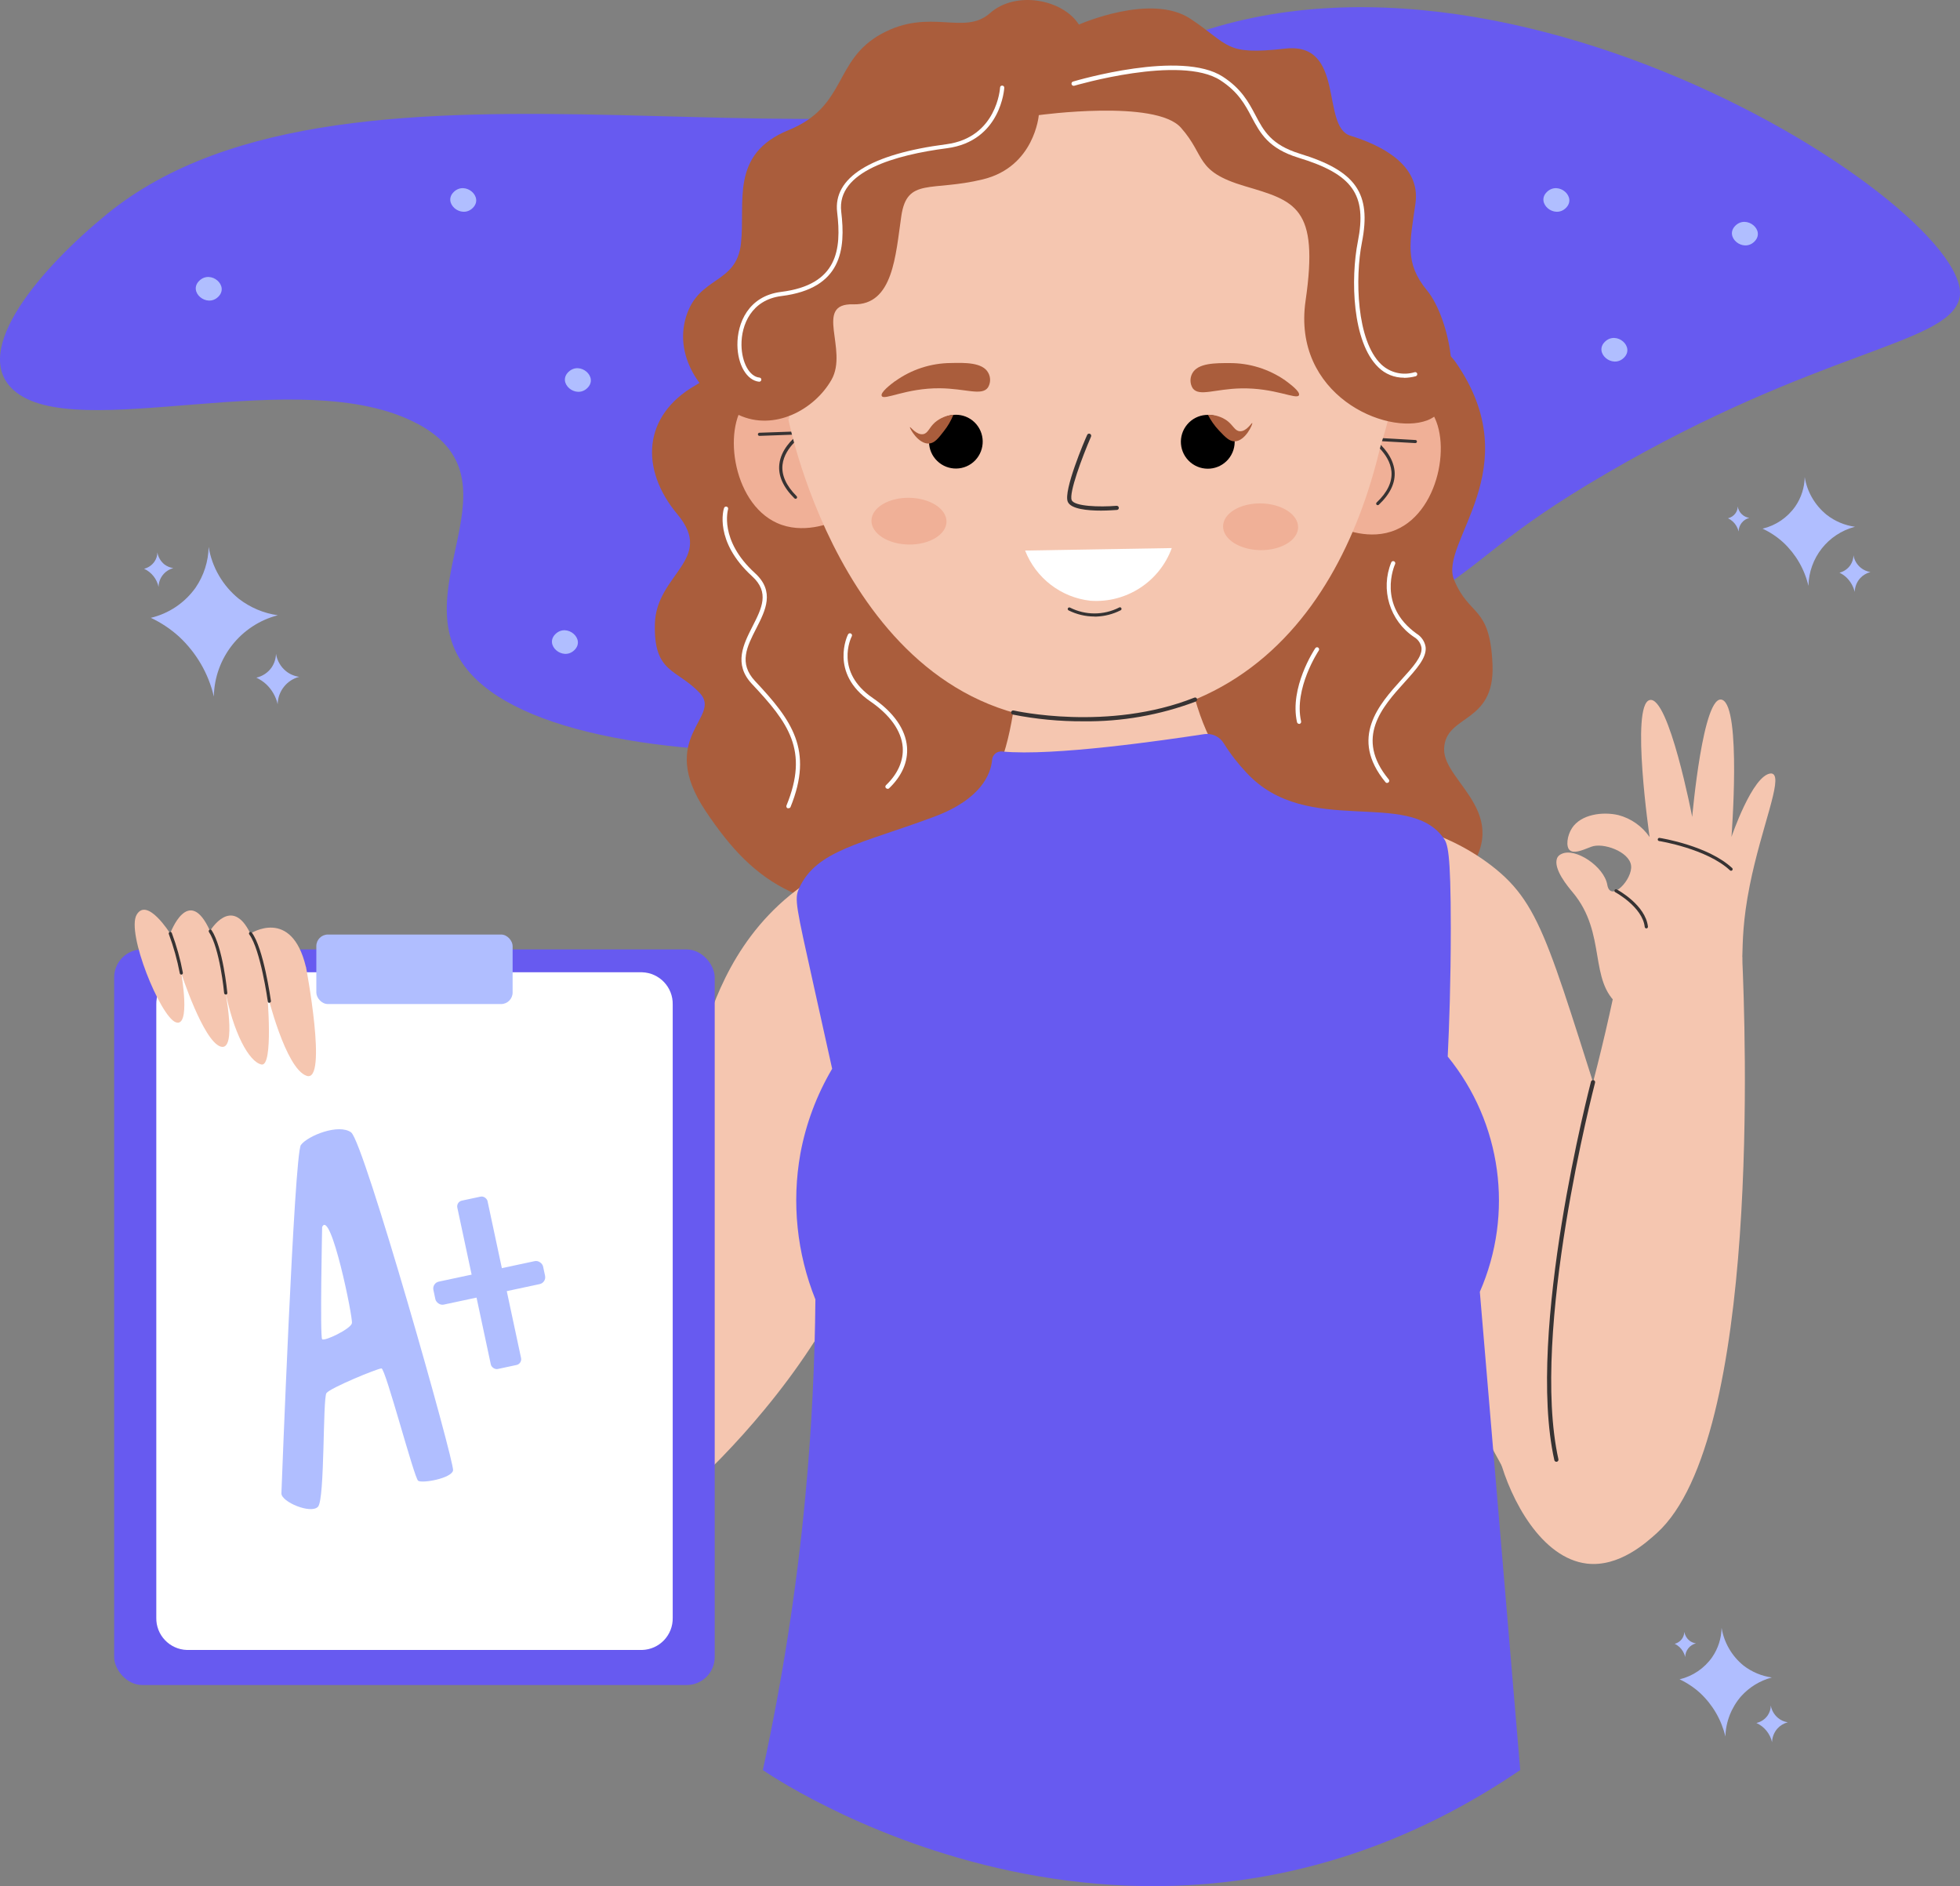 <?xml version="1.0" encoding="UTF-8"?>
<svg id="Calque_2" data-name="Calque 2" xmlns="http://www.w3.org/2000/svg" viewBox="0 0 293.57 282.44">
  <rect x="0" y="0" width="293.57" height="282.44" fill="#808080" stroke="none"/>
  <defs>
    <style>
      .cls-1 {
        fill: #675af0;
      }

      .cls-2 {
        fill: #fff;
      }

      .cls-3 {
        fill: #f5c6b0;
      }

      .cls-4 {
        fill: #f0b097;
      }

      .cls-5 {
        fill: #b0beff;
      }

      .cls-6, .cls-7 {
        fill: #aa5d3c;
      }

      .cls-8 {
        fill: #373333;
      }

      .cls-7, .cls-9 {
        fill-rule: evenodd;
      }
    </style>
  </defs>
  <g id="Calque_1-2" data-name="Calque 1">
    <g>
      <path class="cls-1" d="M62.5,63.43c17.13,9.14-4.98,26.97,9.88,39.24,21.12,17.46,101.94,11.11,141.02-12.94,9.6-5.91,11.24-9.54,27.3-18.89,31.66-18.45,50.77-19.19,52.74-26,3.73-12.99-73.93-63.64-124.56-35.26C132.51,29.95,52.78,2.14,16.06,32.02,6.12,40.13-4.56,52.53,2.04,58.42c9.24,8.27,43.05-4.25,60.45,5.02h0Z"/>
      <path class="cls-5" d="M22.58,92.51c1.56,.73,3,1.69,4.27,2.85,2.57,2.4,4.38,5.51,5.18,8.94,.1-5.75,4.02-10.73,9.58-12.17-2.12-.3-4.13-1.15-5.83-2.46-2.41-1.95-4.02-4.71-4.53-7.77-.04,2.17-.72,4.29-1.95,6.09-1.62,2.28-4.01,3.89-6.73,4.53Z"/>
      <path class="cls-5" d="M38.41,101.48c.52,.25,1.01,.57,1.44,.96,.87,.81,1.47,1.86,1.74,3.01,.04-1.94,1.36-3.62,3.23-4.1-.72-.1-1.39-.38-1.96-.83-.81-.65-1.36-1.59-1.52-2.62-.02,.73-.25,1.45-.66,2.05-.54,.77-1.35,1.31-2.27,1.52h0Z"/>
      <path class="cls-5" d="M21.57,85.16c1.11,.51,1.92,1.52,2.18,2.72,.02-1.33,.93-2.47,2.21-2.81-.49-.07-.95-.26-1.34-.56-.55-.45-.93-1.09-1.05-1.79,0,.5-.16,.99-.45,1.4-.37,.52-.92,.9-1.54,1.05Z"/>
      <path class="cls-5" d="M263.99,79.16c1.14,.53,2.18,1.22,3.11,2.07,1.87,1.74,3.18,4,3.77,6.5,.08-4.18,2.92-7.79,6.97-8.85-1.54-.21-3.01-.83-4.24-1.79-1.75-1.42-2.93-3.43-3.29-5.65-.03,1.57-.52,3.1-1.41,4.39-1.17,1.67-2.91,2.86-4.89,3.33h0Z"/>
      <path class="cls-5" d="M275.5,85.75c.38,.18,.73,.41,1.04,.7,.62,.59,1.06,1.35,1.26,2.19,.02-.75,.3-1.47,.79-2.03,.41-.46,.96-.79,1.56-.95-.52-.08-1.02-.3-1.43-.63-.58-.47-.98-1.14-1.11-1.88,0,.53-.17,1.05-.47,1.49-.39,.56-.97,.95-1.63,1.12h0Z"/>
      <path class="cls-5" d="M258.82,77.61c.26,.12,.5,.28,.72,.48,.43,.4,.74,.93,.87,1.5,.01-.96,.67-1.8,1.6-2.04-.89-.13-1.6-.83-1.73-1.72,0,.37-.12,.72-.33,1.02-.27,.38-.67,.65-1.13,.76h0Z"/>
      <path class="cls-5" d="M251.56,251.46c1.13,.53,2.18,1.23,3.1,2.07,1.87,1.75,3.18,4.01,3.77,6.5,.06-2.22,.9-4.35,2.35-6.02,1.23-1.37,2.83-2.35,4.61-2.82-1.54-.21-3-.83-4.24-1.78-1.75-1.42-2.92-3.43-3.29-5.65-.03,1.57-.52,3.1-1.41,4.39-1.17,1.67-2.91,2.85-4.89,3.32Z"/>
      <path class="cls-5" d="M263.07,258c1.19,.54,2.06,1.61,2.35,2.88,.02-.75,.3-1.46,.79-2.03,.41-.46,.96-.79,1.56-.95-.52-.08-1.02-.29-1.43-.63-.58-.47-.98-1.14-1.11-1.88,0,.53-.17,1.05-.47,1.49-.4,.57-1,.97-1.68,1.12h0Z"/>
      <path class="cls-5" d="M250.82,246.14c.26,.12,.5,.29,.72,.48,.43,.4,.74,.93,.87,1.5,.02-.96,.67-1.8,1.61-2.04-.36-.05-.69-.19-.98-.41-.4-.33-.67-.79-.76-1.3-.03,.85-.62,1.58-1.46,1.78h0Z"/>
      <path class="cls-6" d="M109.5,47.88s2.55,5.29-5.35,9.83c-7.9,4.54-8.33,12.55-2.68,19.31,5.65,6.76-3.18,8.93-3.38,16.38-.21,7.45,3.27,6.71,6.72,10.37s-6.58,6.53,.9,17.71c7.47,11.18,14.79,15.88,34.77,15.16,19.97-.72,67.93,6.22,77.7-4.09,9.77-10.31-2.06-15.21-1.88-20.43,.18-5.22,7.62-3.63,7.25-12.59-.38-8.96-3.45-7.08-5.76-12.71-2.32-5.64,11.33-16.57,.26-32.55-11.07-15.98-108.54-6.37-108.54-6.37h0Z"/>
      <path class="cls-4" d="M123.66,61.01c-.5-.5-3.2-3.09-7.12-2.85-.58,0-2.86,.18-4.39,1.59-4.02,3.68-2.63,15.46,4.22,18.56,3.82,1.73,7.93,.11,9.31-.51-.68-5.6-1.35-11.19-2.02-16.79h0Z"/>
      <path class="cls-8" d="M119.14,74.68c-.06,0-.12-.03-.16-.07-1.69-1.67-2.45-3.39-2.25-5.11,.25-2.14,1.88-3.71,2.84-4.44l-5.85,.21c-.13-.02-.22-.14-.2-.27,.02-.1,.1-.18,.2-.2l6.64-.23c.13,0,.24,.1,.24,.24,0,.08-.04,.16-.11,.2-.03,0-2.96,1.83-3.28,4.56-.18,1.57,.53,3.14,2.11,4.73,.09,.09,.09,.24,0,.33-.05,.05-.12,.07-.19,.07h0Z"/>
      <path class="cls-4" d="M202.14,61.88c.51-.48,3.27-3.02,7.18-2.69,.57,.04,2.85,.24,4.39,1.69,3.94,3.77,2.28,15.51-4.63,18.46-3.86,1.65-7.93-.06-9.29-.72,.77-5.58,1.56-11.16,2.35-16.74h0Z"/>
      <path class="cls-8" d="M206.36,75.65c-.06,0-.12-.02-.17-.07-.09-.09-.09-.24,0-.33,0,0,0,0,0,0,1.62-1.53,2.37-3.1,2.22-4.68-.26-2.74-3.14-4.61-3.17-4.62-.09-.06-.13-.17-.1-.28,.03-.1,.13-.17,.24-.16l6.63,.38c.13,0,.23,.12,.22,.24,0,0,0,0,0,0,0,.13-.12,.22-.24,.22l-5.85-.33c.93,.75,2.51,2.36,2.74,4.5,.16,1.73-.63,3.43-2.36,5.06-.04,.04-.1,.06-.16,.06h0Z"/>
      <circle class="cls-3" cx="163.1" cy="52" r="46.1"/>
      <path class="cls-3" d="M152.96,87.13s.63,24.71-5.38,31.06c-6.01,6.34-23.89,8.43-29.49,20.71-5.6,12.28,12.84,57.34-1.4,125.12,9.63,5.75,20.1,9.95,31.04,12.44,36.64,8.3,67.25-5.55,78.3-11.26-4.18-16.17-6.53-32.77-6.99-49.47-1.26-46.22,12.33-72.07-1.79-86.5-10.18-10.41-26.71-5.1-34.14-15.48-7.44-10.38-6.46-30.75-6.46-30.75,0,0-10.75-6.94-23.68,4.13Z"/>
      <path class="cls-3" d="M118.09,62.81s9.03,46.31,44.94,45.23c35.91-1.08,45.18-37.11,46.11-58.52,0,0-58.5-42.8-91.05,13.29h0Z"/>
      <path class="cls-3" d="M129.71,127.84c-4.15,1.38-8.02,3.49-11.42,6.24-9.19,7.53-12.02,17.76-13.52,22.73-3.38,11.13-9.49,26.66-21.59,48.49l17.85,19.65c4.84-4.24,9.32-8.85,13.42-13.81,10.35-12.5,15.06-23.35,21.96-39.57,11.3-26.53,9.21-32,7.76-34.55-3.21-5.64-9.62-8.06-14.47-9.19h0Z"/>
      <path class="cls-3" d="M200.95,122.25c5.69,.21,14.69,1.41,22.45,7.38,7.96,6.13,8.72,12.76,19.86,46.91,5.55,17.01,12.36,36.82,12.36,36.82l-28.24,10.45c-2.92-5.07-6.81-12.16-10.91-20.87-3.61-7.67-9.11-19.31-12.48-31.31-2.84-10.1-6.01-26.92-3.04-49.38h0Z"/>
      <path class="cls-3" d="M241.61,149.41c-2.9,13.53-6.75,26.84-11.51,39.83-4.39,11.92-8.08,19.42-5.52,29.04,1.68,6.34,6.33,15.06,13.12,15.86,4.82,.55,8.87-3.14,10.48-4.59,15.63-14.19,13.22-76.03,12.77-86.23l-19.34,6.09Z"/>
      <path class="cls-6" d="M134.08,57.08c2.43-1.75,5.35-2.7,8.34-2.72,2.02-.05,4.76-.12,5.6,1.46,.39,.7,.37,1.55-.06,2.23-.95,1.26-3.33,.13-7.19,.09-5.07-.04-8.37,1.88-8.7,1.15-.27-.5,1.36-1.75,2-2.22h0Z"/>
      <path class="cls-6" d="M192.5,56.96c-2.45-1.7-5.37-2.61-8.35-2.59-2.02,0-4.76-.04-5.58,1.56-.37,.7-.34,1.56,.09,2.23,.97,1.26,3.33,.08,7.18,0,5.07-.12,8.4,1.75,8.72,1.02,.23-.55-1.42-1.74-2.06-2.22h0Z"/>
      <path class="cls-8" d="M164.89,76.46c-2,0-4.51-.23-4.96-1.33-.68-1.64,2.51-9.16,2.91-10.01,.07-.16,.25-.23,.41-.16,.16,.07,.23,.25,.17,.41-1.36,3.14-3.34,8.47-2.9,9.52,.39,.94,4.16,1.06,6.72,.85,.17-.01,.32,.11,.34,.29,0,0,0,0,0,0,.01,.17-.11,.32-.28,.33,0,0,0,0,0,0-.4,.02-1.32,.1-2.39,.1h0Z"/>
      <ellipse class="cls-4" cx="136.14" cy="78.03" rx="3.5" ry="5.62" transform="translate(55.94 212.91) rotate(-89.08)"/>
      <ellipse class="cls-4" cx="188.79" cy="78.87" rx="3.5" ry="5.62" transform="translate(106.92 266.38) rotate(-89.08)"/>
      <path class="cls-8" d="M163.93,92.32c-1.35,0-2.68-.32-3.88-.92-.11-.06-.16-.2-.1-.31,.06-.12,.19-.16,.31-.11,0,0,0,0,0,0,2.31,1.17,5.04,1.17,7.35,0,.11-.08,.26-.05,.33,.06,.08,.11,.05,.26-.06,.33-.02,.01-.04,.02-.06,.03-1.12,.57-2.36,.88-3.61,.93h-.28Z"/>
      <path class="cls-2" d="M153.55,82.44l21.96-.37c-1.84,5.04-6.8,8.26-12.16,7.89-4.41-.48-8.19-3.38-9.81-7.52h0Z"/>
      <path class="cls-8" d="M162.27,108.01c-3.55,.02-7.1-.32-10.58-1.01-.17-.04-.27-.21-.24-.38,.04-.17,.21-.27,.38-.23,.14,.03,14.13,3.2,27.05-1.92,.16-.07,.34,0,.4,.16,0,0,0,0,0,.01,.06,.16-.01,.34-.18,.41,0,0,0,0,0,0-5.38,2.03-11.09,3.03-16.84,2.96h0Z"/>
      <path class="cls-9" d="M146.07,68.93c-1.54,1.6-4.09,1.65-5.69,.1-1.6-1.54-1.65-4.09-.1-5.69,1.54-1.6,4.09-1.65,5.69-.1,0,0,0,0,0,0,1.59,1.55,1.63,4.08,.1,5.69Z"/>
      <path class="cls-7" d="M136.3,63.97c.08-.08,.98,1.22,1.98,1.04,.73-.13,.87-.97,1.76-1.76,.78-.66,1.74-1.06,2.76-1.14-.36,.89-.84,1.72-1.44,2.47-.83,1.07-1.37,1.76-2.18,1.83-1.63,.15-2.99-2.35-2.89-2.45Z"/>
      <path class="cls-9" d="M183.98,68.76c-1.44,1.7-3.98,1.91-5.68,.47-1.7-1.44-1.91-3.98-.47-5.68s3.98-1.91,5.68-.47c.01,.01,.02,.02,.04,.03,1.66,1.45,1.85,3.96,.43,5.65Z"/>
      <path class="cls-7" d="M187.56,63.35c-.09-.08-.86,1.31-1.88,1.22-.75-.06-.95-.88-1.91-1.59-.83-.59-1.83-.89-2.85-.87,.44,.86,1,1.65,1.66,2.35,.94,.99,1.54,1.63,2.34,1.63,1.63-.03,2.76-2.64,2.64-2.73Z"/>
      <path class="cls-1" d="M150.1,112.53c-.75-.08-1.42,.46-1.5,1.21,0,.01,0,.03,0,.04-.19,2.05-1.56,5.85-8.63,8.5-10.92,4.09-17.69,4.98-20.29,10.75-.72,1.58-.46,2.6,2.22,14.66,1.36,6.12,2.39,10.76,2.74,12.35-2.32,3.93-3.93,8.23-4.76,12.71-1.31,7.34-.53,14.91,2.25,21.83-.08,9.25-.53,19.2-1.53,29.75-1.3,13.69-3.42,27.28-6.34,40.72,0,0,55.89,39.12,113.44,0-2.02-23.87-4.04-47.74-6.05-71.61,5.13-11.72,3.27-25.32-4.81-35.23,.22-4.56,.46-11.18,.46-19.22,0-11.63-.48-12.67-1.1-13.52-5.37-7.45-20.38,0-29.44-9.7-1.3-1.37-2.46-2.86-3.46-4.46-.62-1.03-1.81-1.57-2.99-1.37-5.88,.89-22.52,3.33-30.2,2.59h0Z"/>
      <rect class="cls-1" x="17.1" y="142.17" width="89.95" height="110.15" rx="4.19" ry="4.19"/>
      <path class="cls-2" d="M28,247.07c-2.6-.08-4.65-2.24-4.59-4.84v-91.8c-.06-2.6,1.99-4.76,4.59-4.84H96.17c2.6,.08,4.65,2.24,4.59,4.84v91.81c.06,2.6-1.99,4.76-4.59,4.83H28Z"/>
      <rect class="cls-5" x="47.38" y="139.94" width="29.4" height="10.41" rx="1.73" ry="1.73"/>
      <path class="cls-5" d="M52.6,169.57c-1.88-1.37-6.52,.51-7.53,1.88s-2.92,52.16-2.92,52.16c-.04,1.29,4.46,3.17,5.49,2s.69-16.24,1.26-17.01,7.64-3.69,8.24-3.69,4.89,16.39,5.49,16.82,4.98-.35,5.23-1.54-13.37-49.24-15.26-50.61h0Zm.11,28.57c-.17,.86-4.12,2.75-4.46,2.4s0-16.81,0-16.81c1.29-2.75,4.63,13.55,4.46,14.4h0Z"/>
      <rect class="cls-5" x="70.96" y="179.19" width="4.63" height="25.78" rx=".88" ry=".88" transform="translate(-38.52 19.56) rotate(-12.06)"/>
      <rect class="cls-5" x="64.88" y="190.33" width="16.8" height="3.52" rx="1.05" ry="1.05" transform="translate(-38.52 19.56) rotate(-12.06)"/>
      <path class="cls-3" d="M235.44,124.02c1.36-2.1,4.61-2.51,6.95-1.97,1.91,.5,3.57,1.67,4.69,3.29,0,0-2.87-19.76,0-20.51s6.38,17.5,6.38,17.5c0,0,1.63-18.68,4.51-17.53s1.37,20.53,1.37,20.53c0,0,3.14-9.26,5.87-9.51,.11-.01,.22,0,.32,.06,1.49,.77-1.71,8.01-3.45,16.7-2.12,10.61,.06,12.75-2.75,15.93-3.85,4.35-12.51,5.47-16.81,2.06-4.67-3.69-1.78-10.75-6.95-16.94-.7-.84-2.97-3.51-2.35-5.13,.13-.29,.37-.51,.67-.63,2.06-1,6.38,1.88,6.85,4.62,.47,2.74,3.85-.84,3.56-2.91s-4.22-3.47-5.97-2.78c-1.58,.63-2.6,1.02-3.21,.51s-.4-2.19,.33-3.3Z"/>
      <path class="cls-3" d="M45.83,144.78s3.3,17.37,.11,16.32-5.92-12.34-5.92-12.34c0,0,.98,11.03-.86,10.64s-4.23-4.67-5.51-11.48c0,0,1.96,9.66-.63,8.79s-5.87-10.97-5.87-10.97c0,0,1.47,8.22-.84,7.33s-7.42-13.4-5.84-16.1,5.02,2.82,5.02,2.82c0,0,2.74-7.53,5.97-.39,0,0,3.24-5.45,6.04,.4,0,0,6.16-4.03,8.32,4.99Z"/>
      <path class="cls-8" d="M40.34,150.17c-.12,0-.22-.08-.23-.2,0-.08-1.1-7.81-2.77-10.04-.08-.1-.06-.25,.04-.33,.1-.08,.25-.06,.33,.04h0c1.76,2.32,2.82,9.92,2.87,10.24,.02,.13-.07,.25-.2,.27h-.03Z"/>
      <path class="cls-8" d="M33.81,148.92c-.12,0-.22-.09-.24-.21,0-.07-.63-6.68-2.29-9.18-.05-.12,0-.26,.12-.32,.1-.04,.21-.02,.28,.06,1.71,2.59,2.34,9.12,2.37,9.41,.01,.13-.08,.24-.21,.26,0,0,0,0,0,0l-.02-.02Z"/>
      <path class="cls-8" d="M27.16,145.94c-.11,0-.21-.08-.23-.19-.38-2-.93-3.97-1.64-5.88-.05-.12,.01-.26,.13-.31,.12-.04,.26,.01,.31,.13,.72,1.94,1.28,3.94,1.66,5.97,.02,.13-.06,.25-.19,.28h-.04Z"/>
      <path class="cls-8" d="M259.28,130.39c-.06,0-.12-.02-.16-.06-3.45-3.23-10.56-4.39-10.62-4.39-.13-.02-.22-.14-.2-.27,.02-.13,.14-.22,.27-.2,.3,.04,7.32,1.19,10.88,4.52,.09,.09,.09,.24,0,.33,0,0,0,0,0,0-.04,.04-.1,.07-.16,.07h0Z"/>
      <path class="cls-8" d="M246.59,139.02c-.12,0-.22-.09-.24-.21-.33-2.99-4.39-5.2-4.42-5.21-.11-.06-.16-.21-.09-.32,.06-.11,.19-.16,.3-.1,0,0,0,0,.01,0,.18,.09,4.32,2.35,4.68,5.58,.01,.13-.08,.24-.21,.26h-.03Z"/>
      <path class="cls-8" d="M233.12,218.89c-.15,0-.28-.1-.31-.24-4.29-19.3,5.4-56.32,5.49-56.69,.05-.17,.22-.26,.39-.22,.17,.05,.26,.22,.22,.38-.09,.37-9.74,37.24-5.49,56.39,.04,.17-.07,.34-.24,.38,0,0,0,0,0,0h-.06Z"/>
      <path class="cls-6" d="M155.59,17.25s-.63,7.73-8.38,9.61c-7.75,1.88-11.35-.34-12.21,5.49-.86,5.83-1.2,13.39-7.2,13.22s-.69,6.79-3.26,11.3c-2.57,4.51-8.61,7.74-13.91,5.26-5.3-2.48-9.76-8.48-7.88-14.67s7.53-4.8,8.23-10.98c.7-6.18-1.72-13.39,7.12-16.99s6.68-10.47,13.94-14.43,12.35,.35,16.24-3.09,10.92-2.06,13.32,1.71c0,0,10.8-4.8,16.72-.86,5.92,3.94,5.06,5.49,14.16,4.46,9.1-1.03,5.32,11.67,9.78,13.04,4.46,1.37,10.57,4.29,9.75,10.13-.82,5.84-1.69,8.9,1.74,13.05,3.43,4.15,6.18,17.14,0,19.45s-20.24-3.85-18.2-17.92c2.05-14.07-1.58-14.93-9.11-17.16-7.53-2.23-5.76-4.46-9.56-8.75-3.8-4.29-21.28-1.88-21.28-1.88Z"/>
      <path class="cls-2" d="M113.71,57.16c-1.84-.18-3.22-2.51-3.26-5.48-.04-3.29,1.64-7.36,6.54-7.97,8.5-1.06,9.06-6.36,8.4-11.92-.63-5.2,5.02-8.73,16.36-10.19,7.58-1.01,8.04-8.41,8.04-8.48,0-.16,.12-.3,.29-.3,.01,0,.03,0,.04,0,.17,0,.31,.15,.3,.33,0,0,0,0,0,0,0,.08-.48,8-8.61,9.05-7.61,.99-16.54,3.43-15.81,9.5,.67,5.61,.12,11.5-8.95,12.63-4.49,.56-6.03,4.3-5.99,7.34,.04,2.63,1.2,4.73,2.69,4.87,.17,.01,.3,.16,.28,.33,0,0,0,0,0,0-.01,.16-.15,.29-.31,.29h0Z"/>
      <path class="cls-2" d="M210.3,56.56c-1.44,.01-2.83-.55-3.85-1.56-3.93-3.77-4.17-13.27-3.07-18.83,1.39-7.02-.77-10.08-8.89-12.55-4.51-1.38-5.73-3.67-7.02-6.09-.99-1.88-2.01-3.77-4.67-5.5-5.98-3.88-21.74,.77-21.9,.81-.17,.05-.35-.05-.4-.23-.05-.17,.05-.35,.23-.4h0c.66-.19,16.2-4.77,22.42-.73,2.79,1.81,3.85,3.8,4.88,5.74,1.26,2.4,2.38,4.47,6.65,5.79,8.41,2.57,10.76,5.93,9.31,13.29-1.04,5.27-.83,14.71,2.89,18.26,1.34,1.27,3.26,1.71,5.02,1.17,.16-.04,.33,.06,.37,.22,0,0,0,0,0,.01,.04,.16-.06,.33-.22,.38,0,0,0,0,0,0-.57,.15-1.16,.23-1.75,.24Z"/>
      <path class="cls-2" d="M118.09,121.03s-.08,0-.12,0c-.16-.07-.23-.25-.17-.41,3.38-8.25,.3-12.38-5.17-18.2-2.81-2.99-1.26-5.97,.07-8.6,1.4-2.74,2.61-5.11-.05-7.53-5.75-5.25-4.27-10.04-4.2-10.22,.05-.16,.23-.25,.4-.2,.16,.05,.25,.22,.2,.38,0,0,0,0,0,.01,0,.04-1.4,4.61,4.03,9.56,3.02,2.75,1.58,5.57,.19,8.29-1.39,2.72-2.67,5.21-.17,7.88,5.48,5.84,8.79,10.3,5.3,18.87-.06,.11-.17,.17-.29,.16h0Z"/>
      <path class="cls-2" d="M132.93,118.11c-.09,0-.17-.03-.23-.1-.12-.12-.12-.31,0-.43,0,0,0,0,0,0,1.79-1.71,2.65-3.68,2.51-5.7-.2-2.44-1.88-4.81-4.86-6.86-6.18-4.23-3.38-9.95-3.34-10,.07-.16,.25-.24,.41-.17,.16,.07,.24,.25,.17,.41,0,.01-.01,.03-.02,.04-.11,.21-2.58,5.29,3.14,9.21,3.14,2.15,4.92,4.69,5.14,7.32,.18,2.22-.75,4.36-2.68,6.21-.06,.06-.15,.09-.23,.09h0Z"/>
      <path class="cls-2" d="M207.77,117.25c-.09,0-.18-.04-.24-.11-5.5-6.65-.93-11.7,2.4-15.39,1.68-1.85,3.14-3.45,2.98-4.78-.12-.66-.52-1.23-1.1-1.57-3.66-2.44-5.09-7.13-3.42-11.2,.07-.15,.25-.22,.41-.15,0,0,0,0,0,0,.16,.07,.23,.26,.16,.41-.11,.25-2.71,6.17,3.21,10.42,.73,.44,1.23,1.18,1.36,2.01,.18,1.59-1.36,3.29-3.14,5.26-3.36,3.72-7.53,8.34-2.38,14.57,.11,.13,.09,.33-.04,.44-.06,.05-.13,.07-.2,.07h0Z"/>
      <path class="cls-2" d="M194.58,108.39c-.15,0-.27-.1-.31-.24-1.16-5.18,2.58-10.86,2.74-11.09,.1-.14,.29-.18,.43-.09,.14,.1,.18,.29,.09,.44-.04,.06-3.77,5.69-2.65,10.61,.04,.17-.07,.34-.24,.38h0s-.07,0-.07,0Z"/>
      <path class="cls-5" d="M234.52,31.16c-1.71,1.65-4.54-.77-2.81-2.43s4.53,.78,2.81,2.43Z"/>
      <path class="cls-5" d="M32.67,44.46c-1.71,1.65-4.54-.77-2.81-2.43s4.53,.78,2.81,2.43Z"/>
      <path class="cls-5" d="M70.79,31.16c-1.71,1.65-4.54-.77-2.81-2.43s4.53,.78,2.81,2.43Z"/>
      <path class="cls-5" d="M243.21,53.59c-1.71,1.65-4.54-.77-2.81-2.43s4.53,.78,2.81,2.43Z"/>
      <path class="cls-5" d="M259.92,33.8c1.68-1.68,4.55,.68,2.86,2.37s-4.54-.69-2.86-2.37Z"/>
      <path class="cls-5" d="M87.96,58.12c-1.71,1.65-4.54-.77-2.81-2.43s4.53,.78,2.81,2.43Z"/>
      <path class="cls-5" d="M86.02,97.36c-1.71,1.65-4.54-.77-2.81-2.43s4.53,.78,2.81,2.43Z"/>
    </g>
  </g>
</svg>